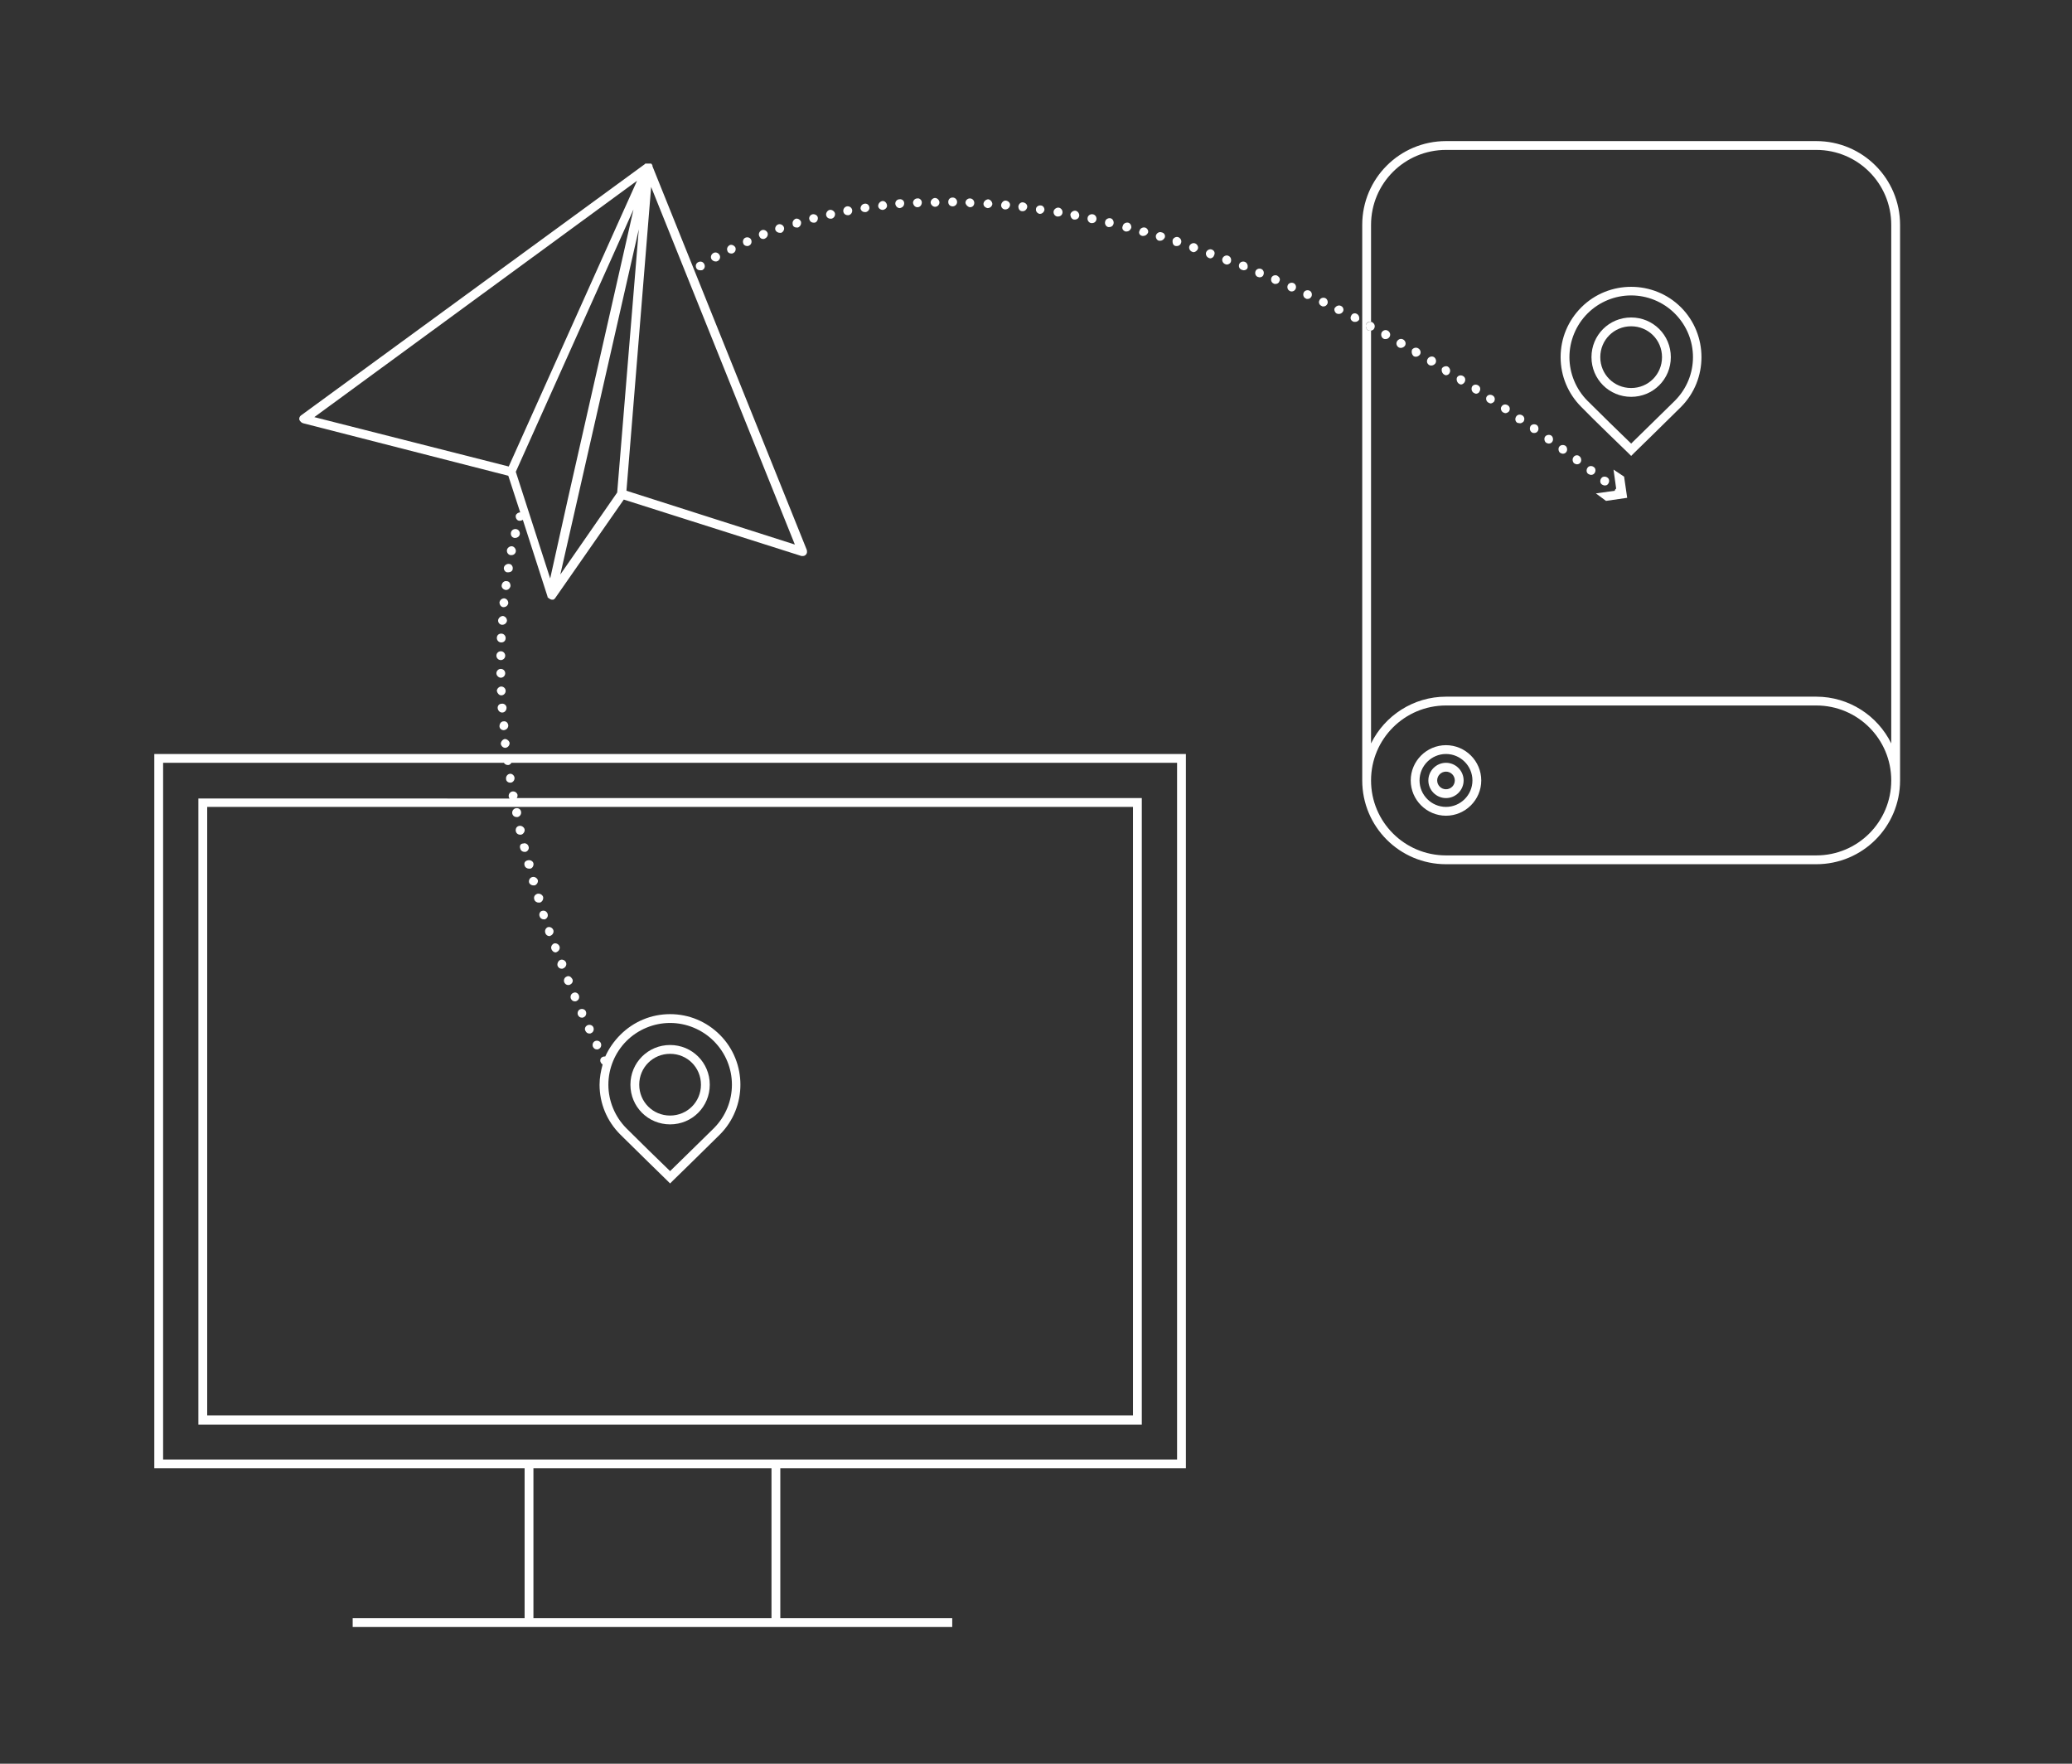 <?xml version="1.0" encoding="utf-8"?>
<!-- Generator: Adobe Illustrator 22.0.1, SVG Export Plug-In . SVG Version: 6.00 Build 0)  -->
<svg version="1.1" xmlns="http://www.w3.org/2000/svg" xmlns:xlink="http://www.w3.org/1999/xlink" x="0px" y="0px"
	 viewBox="0 0 470 400" style="enable-background:new 0 0 470 400;" xml:space="preserve">
<rect x="0" y="0" width="470" height="400" fill="#333333" stroke="none"/>
<style type="text/css">
	.st0{display:none;}
	.st1{display:inline;fill:#FFFFFF;stroke:#FF793C;stroke-width:2;stroke-miterlimit:10;}
	.st2{display:inline;fill:none;stroke:#FF793C;stroke-width:2;stroke-miterlimit:10;}
	
		.st3{display:inline;fill:#FFFFFF;stroke:#FF793C;stroke-width:2;stroke-linecap:round;stroke-linejoin:round;stroke-miterlimit:10;}
	.st4{display:inline;}
	.st5{fill:none;stroke:#FF793C;stroke-width:2;stroke-miterlimit:10;}
	.st6{fill:#FF793C;}
	.st7{display:inline;fill:#FFFFFF;stroke:#F67D3F;stroke-width:2;stroke-miterlimit:10;}
	.st8{fill-rule:evenodd;clip-rule:evenodd;fill:none;stroke:#F67D3F;stroke-width:2;stroke-miterlimit:10;}
	.st9{display:inline;fill:none;stroke:#F67D3F;stroke-width:2;stroke-miterlimit:10;}
	.st10{fill:none;stroke:#F67D3F;stroke-width:2;stroke-miterlimit:10;}
	.st11{fill:#F67D3F;}
	
		.st12{display:inline;fill:#FFFFFF;stroke:#F67D3F;stroke-width:2;stroke-linecap:round;stroke-linejoin:round;stroke-miterlimit:10;}
	.st13{fill:none;stroke:#FF793C;stroke-width:1.981;stroke-miterlimit:10;}
	.st14{display:inline;fill:none;stroke:#F67D3F;stroke-width:2;stroke-linecap:round;stroke-linejoin:round;stroke-miterlimit:10;}
	.st15{display:inline;fill:none;stroke:#FF793C;stroke-width:2;stroke-linecap:round;stroke-linejoin:round;stroke-miterlimit:10;}
	.st16{fill:none;stroke:#FF793C;stroke-width:2;stroke-linecap:round;stroke-linejoin:round;stroke-miterlimit:10;}
	.st17{fill:#F26E21;}
	.st18{fill:#FFFFFF;stroke:#FF793C;stroke-width:2;stroke-linecap:round;stroke-linejoin:round;stroke-miterlimit:10;}
	
		.st19{fill-rule:evenodd;clip-rule:evenodd;fill:#FFFFFF;stroke:#FF793C;stroke-width:2;stroke-linecap:round;stroke-linejoin:round;stroke-miterlimit:10;}
	.st20{display:inline;fill:#FFFFFF;}
	.st21{fill:#FFFFFF;}
	.st22{display:inline;fill:#F26E21;}
	.st23{fill:none;stroke:#FF793C;stroke-width:2;stroke-linecap:round;stroke-linejoin:round;}
	.st24{fill:none;stroke:#FF793C;stroke-width:2;stroke-linecap:round;stroke-linejoin:round;stroke-dasharray:0,3.991;}
</style>
<g id="Layer_5" class="st0">
	<path class="st1" d="M328,33c-9.9,0-18,8.1-18,18v126c0,9.9,8.1,18,18,18h84c9.9,0,18-8.1,18-18V51c0-9.9-8.1-18-18-18H328z"/>
	<path class="st1" d="M430,177c0,9.9-8.1,18-18,18h-84c-9.9,0-18-8.1-18-18s8.1-18,18-18h84C421.9,159,430,167.1,430,177z"/>
	<circle class="st1" cx="328" cy="177" r="7"/>
	<circle class="st1" cx="328" cy="177" r="3"/>
	<rect x="36" y="172" class="st1" width="232" height="160"/>
	<rect x="46" y="182" class="st1" width="212" height="140"/>
	<g class="st4">
		<line class="st5" x1="120" y1="332" x2="120" y2="368"/>
		<line class="st5" x1="176" y1="332" x2="176" y2="368"/>
	</g>
	<line class="st2" x1="80" y1="368" x2="216" y2="368"/>
	<path class="st2" d="M380.6,91.6C377.4,94.8,370,102,370,102s-7.9-7.7-10.6-10.4c-5.9-5.9-5.9-15.4,0-21.2c5.9-5.9,15.4-5.9,21.2,0
		C386.5,76.3,386.5,85.7,380.6,91.6z"/>
	<circle class="st2" cx="370" cy="81" r="8"/>
	<g class="st4">
		<g>
			<line class="st23" x1="367.2" y1="111.6" x2="367.2" y2="111.6"/>
			<path class="st24" d="M364.1,109.1C171.6-40.1,48.7,100.4,149.9,263.3"/>
			<line class="st23" x1="151" y1="265" x2="151" y2="265"/>
			<g>
				<polygon class="st6" points="366,106.5 366.7,111.3 362,111.9 364.3,113.7 369,113 368.3,108.3 				"/>
			</g>
		</g>
	</g>
	<path class="st1" d="M162.6,256.6C159.4,259.8,152,267,152,267s-7.9-7.7-10.6-10.4c-5.9-5.9-5.9-15.4,0-21.2s15.4-5.9,21.2,0
		S168.5,250.7,162.6,256.6z"/>
	<circle class="st2" cx="152" cy="246" r="8"/>
	<polygon class="st3" points="147,38 69,95 116,107 	"/>
	<polygon class="st3" points="147,38 182,125 141,112 	"/>
	<polygon class="st3" points="116,107 125,135 147,38 	"/>
	<polygon class="st3" points="125,135 141,112 147,38 	"/>
</g>
<g id="SVG">
	<g>
		<path class="st21" d="M412,32h-84c-10.5,0-19,8.5-19,19v126c0,10.5,8.5,19,19,19h84c10.5,0,19-8.5,19-19V51
			C431,40.5,422.5,32,412,32z M309.9,73.5c0.2-0.4,0.6-0.6,1.1-0.5V51c0-9.4,7.6-17,17-17h84c9.4,0,17,7.6,17,17v117.6
			c-3.1-6.3-9.6-10.6-17-10.6h-84c-7.4,0-13.9,4.3-17,10.6V75c-0.1,0-0.1,0-0.2,0c-0.2,0-0.3,0-0.5-0.1
			C309.9,74.6,309.7,74,309.9,73.5z M412,194h-84c-9.4,0-17-7.6-17-17s7.6-17,17-17h84c9.4,0,17,7.6,17,17S421.4,194,412,194z"/>
		<path class="st21" d="M328,169c-4.4,0-8,3.6-8,8s3.6,8,8,8s8-3.6,8-8S332.4,169,328,169z M328,183c-3.3,0-6-2.7-6-6s2.7-6,6-6
			s6,2.7,6,6S331.3,183,328,183z"/>
		<path class="st21" d="M328,173c-2.2,0-4,1.8-4,4s1.8,4,4,4s4-1.8,4-4S330.2,173,328,173z M328,179c-1.1,0-2-0.9-2-2s0.9-2,2-2
			s2,0.9,2,2S329.1,179,328,179z"/>
		<path class="st21" d="M35,333h84v34H80v2h136v-2h-39v-34h92V171H35V333z M37,173h77.3c0.2,0.3,0.5,0.5,0.9,0.5c0,0,0.1,0,0.1,0
			c0.3,0,0.6-0.3,0.7-0.5h151v158H37V173z M175,367h-54v-34h54V367z"/>
		<path class="st21" d="M369.3,102.7l0.7,0.7l0.7-0.7c0.1-0.1,7.5-7.3,10.6-10.4c6.2-6.2,6.2-16.4,0-22.6c-6.2-6.2-16.4-6.2-22.6,0
			c-3,3-4.7,7-4.7,11.3c0,4.3,1.7,8.3,4.7,11.3C361.3,95,369.2,102.6,369.3,102.7z M360.1,71.1c2.7-2.7,6.3-4.1,9.9-4.1
			c3.6,0,7.2,1.4,9.9,4.1c5.5,5.5,5.5,14.3,0,19.8c-2.6,2.6-8,7.8-9.9,9.7c-2-1.9-7.7-7.5-9.9-9.7c-2.6-2.6-4.1-6.2-4.1-9.9
			C356,77.3,357.5,73.7,360.1,71.1z"/>
		<path class="st21" d="M370,90c5,0,9-4,9-9s-4-9-9-9s-9,4-9,9S365,90,370,90z M370,74c3.9,0,7,3.1,7,7s-3.1,7-7,7s-7-3.1-7-7
			S366.1,74,370,74z"/>
		<path class="st21" d="M192.3,48.8c0.1,0,0.1,0,0.2,0c0.5-0.1,0.9-0.6,0.8-1.2c-0.1-0.5-0.6-0.9-1.2-0.8c-0.5,0.1-0.9,0.6-0.8,1.2
			C191.4,48.5,191.8,48.8,192.3,48.8z"/>
		<path class="st21" d="M113.9,161.6C114,161.6,114,161.6,113.9,161.6c0.6,0,1-0.5,1-1.1c0-0.5-0.5-1-1.1-0.9c-0.6,0-1,0.5-0.9,1.1
			C113,161.2,113.4,161.6,113.9,161.6z"/>
		<path class="st21" d="M112.6,148.7c0,0.5,0.4,1,1,1h0c0.5,0,1-0.4,1-1c0-0.5-0.4-1-1-1C113.1,147.7,112.6,148.1,112.6,148.7
			L112.6,148.7z"/>
		<path class="st21" d="M113.6,153.7C113.6,153.7,113.6,153.7,113.6,153.7c0.6,0,1-0.5,1-1c0-0.6-0.5-1-1-1c-0.6,0-1,0.5-1,1
			S113.1,153.7,113.6,153.7z"/>
		<path class="st21" d="M113.7,157.7C113.8,157.7,113.8,157.7,113.7,157.7c0.6,0,1-0.5,1-1c0-0.6-0.5-1-1-1c-0.5,0-1,0.5-1,1
			C112.8,157.2,113.2,157.7,113.7,157.7z"/>
		<path class="st21" d="M114.6,169.6c0,0,0.1,0,0.1,0c0.5-0.1,0.9-0.5,0.9-1.1c-0.1-0.5-0.6-0.9-1.1-0.9c-0.5,0.1-0.9,0.6-0.9,1.1
			C113.7,169.2,114.1,169.6,114.6,169.6z"/>
		<path class="st21" d="M114.9,131.8c-0.5-0.1-1,0.3-1.1,0.9c-0.1,0.5,0.3,1,0.9,1.1c0,0,0.1,0,0.1,0c0.5,0,0.9-0.4,1-0.9
			C115.8,132.3,115.5,131.8,114.9,131.8z"/>
		<path class="st21" d="M165.9,57.5c0.1,0,0.3,0,0.4-0.1c0.5-0.2,0.7-0.8,0.5-1.3c-0.3-0.5-0.9-0.7-1.3-0.5
			c-0.5,0.3-0.7,0.8-0.5,1.3C165.1,57.3,165.5,57.5,165.9,57.5z"/>
		<path class="st21" d="M114.3,165.6C114.3,165.6,114.3,165.6,114.3,165.6c0.6-0.1,1-0.5,1-1.1c-0.1-0.6-0.5-1-1.1-0.9
			c-0.5,0-0.9,0.5-0.9,1.1C113.3,165.2,113.7,165.6,114.3,165.6z"/>
		<path class="st21" d="M113.9,141.7C113.9,141.7,114,141.7,113.9,141.7c0.6,0,1-0.4,1.1-0.9c0-0.6-0.4-1-0.9-1.1
			c-0.5,0-1,0.4-1.1,0.9C112.9,141.2,113.4,141.7,113.9,141.7z"/>
		<path class="st21" d="M158.9,61.3c0.2,0,0.4,0,0.5-0.1c0.5-0.3,0.6-0.9,0.3-1.4c-0.3-0.5-0.9-0.6-1.4-0.3
			c-0.5,0.3-0.6,0.9-0.3,1.4C158.2,61.2,158.5,61.3,158.9,61.3z"/>
		<path class="st21" d="M162.3,59.3c0.2,0,0.3,0,0.5-0.1c0.5-0.3,0.7-0.9,0.4-1.4c-0.3-0.5-0.9-0.7-1.4-0.4
			c-0.5,0.3-0.7,0.9-0.4,1.4C161.6,59.1,162,59.3,162.3,59.3z"/>
		<polygon class="st21" points="113,140.6 113,140.6 113,140.6 		"/>
		<path class="st21" d="M114.2,137.7C114.2,137.7,114.3,137.7,114.2,137.7c0.6,0,1-0.4,1.1-0.9c0-0.5-0.3-1-0.9-1.1
			c-0.6,0-1,0.4-1.1,0.9C113.3,137.2,113.7,137.7,114.2,137.7z"/>
		<path class="st21" d="M113.7,145.7C113.7,145.7,113.7,145.7,113.7,145.7c0.6,0,1-0.4,1-1c0-0.5-0.4-1-1-1c-0.6,0-1,0.4-1,1
			C112.7,145.2,113.1,145.7,113.7,145.7z"/>
		<polygon class="st21" points="113.6,168.7 113.6,168.7 113.7,168.7 		"/>
		<path class="st21" d="M293.4,64.2c-0.5-0.2-1.1,0-1.3,0.5c-0.2,0.5,0,1.1,0.5,1.3c0.1,0.1,0.3,0.1,0.4,0.1c0.4,0,0.7-0.2,0.9-0.6
			C294.1,65,293.9,64.4,293.4,64.2z"/>
		<path class="st21" d="M289.7,62.5c-0.5-0.2-1.1,0-1.3,0.5c-0.2,0.5,0,1.1,0.5,1.3c0.1,0.1,0.3,0.1,0.4,0.1c0.4,0,0.8-0.2,0.9-0.6
			C290.5,63.3,290.2,62.8,289.7,62.5z"/>
		<path class="st21" d="M297,65.9c-0.5-0.2-1.1,0-1.3,0.5c-0.2,0.5,0,1.1,0.5,1.3c0.1,0.1,0.3,0.1,0.4,0.1c0.4,0,0.7-0.2,0.9-0.6
			C297.7,66.7,297.5,66.1,297,65.9z"/>
		<path class="st21" d="M307.8,71.2c-0.5-0.3-1.1-0.1-1.3,0.4c-0.3,0.5-0.1,1.1,0.4,1.3c0.1,0.1,0.3,0.1,0.5,0.1
			c0.4,0,0.7-0.2,0.9-0.5C308.4,72.1,308.3,71.5,307.8,71.2z"/>
		<path class="st21" d="M286.1,61c-0.5-0.2-1.1,0-1.3,0.5c-0.2,0.5,0,1.1,0.5,1.3c0.1,0,0.3,0.1,0.4,0.1c0.4,0,0.8-0.2,0.9-0.6
			C286.8,61.8,286.6,61.2,286.1,61z"/>
		<path class="st21" d="M304.2,69.4c-0.5-0.3-1.1,0-1.4,0.4s0,1.1,0.4,1.3c0.2,0.1,0.3,0.1,0.5,0.1c0.4,0,0.7-0.2,0.9-0.5
			C304.9,70.3,304.7,69.6,304.2,69.4z"/>
		<path class="st21" d="M116.3,129c0.1-0.5-0.3-1.1-0.8-1.1c-0.5-0.1-1.1,0.3-1.2,0.8c-0.1,0.5,0.3,1.1,0.8,1.1c0.1,0,0.1,0,0.2,0
			C115.8,129.8,116.3,129.5,116.3,129z"/>
		<path class="st21" d="M300.6,67.6c-0.5-0.2-1.1,0-1.3,0.5c-0.3,0.5,0,1.1,0.5,1.3c0.1,0.1,0.3,0.1,0.4,0.1c0.4,0,0.7-0.2,0.9-0.6
			C301.3,68.5,301.1,67.8,300.6,67.6z"/>
		<path class="st21" d="M271.1,55.2c-0.5-0.2-1.1,0.1-1.3,0.6c-0.2,0.5,0.1,1.1,0.6,1.3c0.1,0,0.2,0.1,0.3,0.1c0.4,0,0.8-0.3,1-0.7
			C271.9,56,271.6,55.4,271.1,55.2z"/>
		<path class="st21" d="M117.9,121.2c0.1-0.5-0.2-1.1-0.8-1.2c-0.5-0.1-1.1,0.2-1.2,0.8s0.2,1.1,0.8,1.2c0.1,0,0.1,0,0.2,0
			C117.3,122,117.8,121.7,117.9,121.2z"/>
		<path class="st21" d="M282.4,59.4L282.4,59.4c-0.5-0.2-1.1,0-1.3,0.5c-0.2,0.5,0,1.1,0.6,1.3c0.1,0,0.3,0.1,0.4,0.1
			c0.4,0,0.8-0.2,0.9-0.6C283.1,60.2,282.9,59.6,282.4,59.4z"/>
		<path class="st21" d="M117,125.1c0.1-0.5-0.3-1.1-0.8-1.2c-0.5-0.1-1.1,0.3-1.2,0.8c-0.1,0.5,0.2,1.1,0.8,1.2c0.1,0,0.1,0,0.2,0
			C116.5,125.9,116.9,125.6,117,125.1z"/>
		<path class="st21" d="M278.6,58L278.6,58c-0.5-0.2-1.1,0.1-1.3,0.6c-0.2,0.5,0.1,1.1,0.6,1.3c0.1,0,0.2,0.1,0.4,0.1
			c0.4,0,0.8-0.3,0.9-0.6C279.4,58.7,279.1,58.2,278.6,58z"/>
		<path class="st21" d="M274.9,56.6c-0.5-0.2-1.1,0.1-1.3,0.6c-0.2,0.5,0.1,1.1,0.6,1.3c0.1,0,0.2,0.1,0.3,0.1
			c0.4,0,0.8-0.3,0.9-0.7C275.7,57.3,275.4,56.8,274.9,56.6z"/>
		<path class="st21" d="M176.9,52.8c0.1,0,0.2,0,0.3,0c0.5-0.2,0.8-0.8,0.6-1.3c-0.2-0.5-0.8-0.8-1.3-0.6c-0.5,0.2-0.8,0.8-0.6,1.3
			C176.1,52.6,176.5,52.8,176.9,52.8z"/>
		<path class="st21" d="M196.2,48.1c0,0,0.1,0,0.2,0c0.5-0.1,0.9-0.6,0.8-1.1c-0.1-0.6-0.6-0.9-1.1-0.8c-0.6,0.1-0.9,0.6-0.9,1.1
			C195.3,47.8,195.7,48.1,196.2,48.1z"/>
		<path class="st21" d="M216.1,46.8c0.5,0,1-0.4,1-1c0-0.5-0.4-1-1-1c-0.6,0-1,0.4-1,1C215.1,46.4,215.5,46.8,216.1,46.8z"/>
		<path class="st21" d="M243.6,49.8c0.1,0,0.1,0,0.2,0c0.5,0,0.9-0.3,1-0.8c0.1-0.5-0.3-1.1-0.8-1.2c-0.5-0.1-1.1,0.3-1.2,0.8
			C242.8,49.2,243.1,49.7,243.6,49.8z"/>
		<path class="st21" d="M228,47.5C228,47.5,228,47.5,228,47.5c0.6,0,1-0.4,1.1-0.9c0.1-0.5-0.3-1-0.9-1.1c-0.5-0.1-1,0.4-1.1,0.9
			S227.4,47.5,228,47.5z"/>
		<path class="st21" d="M212.1,46.9C212.1,46.9,212.1,46.9,212.1,46.9c0.6,0,1-0.5,1-1c0-0.5-0.5-1-1-1c-0.5,0-1,0.5-1,1
			C211.1,46.4,211.6,46.9,212.1,46.9z"/>
		<path class="st21" d="M231.9,47.9c0,0,0.1,0,0.1,0c0.5,0,0.9-0.4,1-0.9c0.1-0.5-0.3-1-0.9-1.1c-0.5-0.1-1,0.3-1.1,0.9
			C231,47.4,231.3,47.9,231.9,47.9z"/>
		<path class="st21" d="M204.1,47.2C204.2,47.2,204.2,47.2,204.1,47.2c0.6-0.1,1-0.5,1-1.1c0-0.6-0.5-1-1.1-0.9
			c-0.5,0-1,0.5-0.9,1.1C203.2,46.8,203.6,47.2,204.1,47.2z"/>
		<path class="st21" d="M200.2,47.6c0,0,0.1,0,0.1,0c0.5-0.1,1-0.5,0.9-1.1c-0.1-0.5-0.5-1-1.1-0.9c-0.5,0.1-0.9,0.6-0.9,1.1
			C199.2,47.2,199.7,47.6,200.2,47.6z"/>
		<path class="st21" d="M208.1,47C208.1,47,208.2,47,208.1,47c0.6,0,1-0.5,1-1.1c0-0.5-0.5-1-1-0.9c-0.6,0-1,0.5-1,1
			C207.2,46.6,207.6,47,208.1,47z"/>
		<path class="st21" d="M220,47C220.1,47,220.1,47,220,47c0.6,0,1-0.4,1-1c0-0.5-0.4-1-1-1c-0.5,0-1,0.4-1,1
			C219.1,46.5,219.5,46.9,220,47z"/>
		<path class="st21" d="M235.8,48.5c0,0,0.1,0,0.1,0c0.5,0,0.9-0.4,1-0.8c0.1-0.5-0.3-1.1-0.8-1.1c-0.5-0.1-1.1,0.3-1.1,0.8
			C234.9,47.9,235.3,48.4,235.8,48.5z"/>
		<path class="st21" d="M247.5,50.6C247.5,50.6,247.5,50.6,247.5,50.6c0.1,0,0.1,0,0.2,0c0.5,0,0.9-0.3,1-0.8
			c0.1-0.5-0.2-1.1-0.8-1.2c-0.5-0.1-1.1,0.2-1.2,0.8S247,50.5,247.5,50.6z"/>
		<path class="st21" d="M239.8,49.1c0.1,0,0.1,0,0.2,0c0.5,0,0.9-0.3,1-0.8c0.1-0.6-0.3-1.1-0.8-1.2c-0.5-0.1-1.1,0.3-1.2,0.8
			S239.2,49,239.8,49.1z"/>
		<path class="st21" d="M169.5,55.8c0.1,0,0.3,0,0.4-0.1c0.5-0.2,0.7-0.8,0.5-1.3c-0.2-0.5-0.8-0.7-1.3-0.5
			c-0.5,0.2-0.7,0.8-0.5,1.3C168.7,55.6,169.1,55.8,169.5,55.8z"/>
		<path class="st21" d="M251.4,51.5c0.1,0,0.2,0,0.2,0c0.5,0,0.9-0.3,1-0.8c0.1-0.5-0.2-1.1-0.7-1.2s-1.1,0.2-1.2,0.7
			C250.5,50.8,250.9,51.4,251.4,51.5z"/>
		<path class="st21" d="M266.7,55.8c0.1,0,0.2,0,0.3,0c0.4,0,0.8-0.3,0.9-0.7c0.2-0.5-0.1-1.1-0.6-1.3c-0.5-0.2-1.1,0.1-1.3,0.6
			C265.9,55.1,266.1,55.7,266.7,55.8z"/>
		<path class="st21" d="M255.3,52.5c0.1,0,0.2,0,0.3,0c0.4,0,0.8-0.3,1-0.8c0.1-0.5-0.2-1.1-0.7-1.2c-0.5-0.1-1.1,0.2-1.2,0.7
			C254.4,51.8,254.7,52.3,255.3,52.5z"/>
		<path class="st21" d="M262.9,54.6c0.1,0,0.2,0,0.3,0c0.4,0,0.8-0.3,1-0.7c0.2-0.5-0.1-1.1-0.7-1.2c-0.5-0.2-1.1,0.1-1.3,0.7
			C262.1,53.9,262.4,54.5,262.9,54.6z"/>
		<path class="st21" d="M259.1,53.5c0.1,0,0.2,0,0.3,0c0.4,0,0.8-0.3,1-0.7c0.2-0.5-0.2-1.1-0.7-1.2c-0.5-0.1-1.1,0.2-1.2,0.7
			C258.2,52.8,258.5,53.4,259.1,53.5z"/>
		<path class="st21" d="M224,47.2C224,47.2,224.1,47.2,224,47.2c0.6,0,1-0.4,1.1-0.9c0-0.5-0.4-1-0.9-1.1c-0.5,0-1,0.4-1.1,0.9
			C223,46.7,223.5,47.1,224,47.2z"/>
		<path class="st21" d="M184.5,50.5c0.1,0,0.2,0,0.3,0c0.5-0.1,0.8-0.7,0.7-1.2c-0.1-0.5-0.7-0.8-1.2-0.7c-0.5,0.1-0.9,0.7-0.7,1.2
			C183.7,50.2,184.1,50.5,184.5,50.5z"/>
		<path class="st21" d="M180.7,51.6c0.1,0,0.2,0,0.3,0c0.5-0.2,0.8-0.7,0.7-1.3c-0.2-0.5-0.7-0.8-1.2-0.7c-0.5,0.2-0.8,0.7-0.7,1.2
			C179.8,51.3,180.2,51.6,180.7,51.6z"/>
		<path class="st21" d="M188.4,49.6c0.1,0,0.1,0,0.2,0c0.5-0.1,0.9-0.6,0.8-1.2c-0.1-0.5-0.7-0.9-1.2-0.8h0
			c-0.5,0.1-0.9,0.7-0.8,1.2C187.5,49.3,187.9,49.6,188.4,49.6z"/>
		<path class="st21" d="M173.1,54.2c0.1,0,0.3,0,0.4-0.1c0.5-0.2,0.8-0.8,0.6-1.3c-0.2-0.5-0.8-0.8-1.3-0.6
			c-0.5,0.2-0.8,0.8-0.6,1.3C172.4,54,172.7,54.2,173.1,54.2z"/>
		<path class="st21" d="M324.2,82.8c0.2,0.1,0.3,0.1,0.5,0.1c0.3,0,0.7-0.2,0.9-0.5c0.3-0.5,0.1-1.1-0.3-1.4
			c-0.5-0.3-1.1-0.1-1.4,0.3C323.5,81.9,323.7,82.5,324.2,82.8z"/>
		<path class="st21" d="M327.5,84.9c0.2,0.1,0.3,0.2,0.5,0.2c0.3,0,0.7-0.2,0.8-0.5c0.3-0.5,0.1-1.1-0.3-1.4s-1.1-0.1-1.4,0.3
			C326.9,84,327.1,84.6,327.5,84.9z"/>
		<path class="st21" d="M351.3,100.6c0.3,0,0.6-0.1,0.8-0.4c0.3-0.4,0.2-1.1-0.2-1.4c-0.4-0.3-1.1-0.2-1.4,0.2
			c-0.3,0.4-0.2,1.1,0.2,1.4C350.9,100.5,351.1,100.6,351.3,100.6z"/>
		<path class="st21" d="M320.7,80.8c0.2,0.1,0.3,0.1,0.5,0.1c0.3,0,0.7-0.2,0.9-0.5c0.3-0.5,0.1-1.1-0.4-1.4
			c-0.5-0.3-1.1-0.1-1.4,0.3C320.1,79.9,320.3,80.5,320.7,80.8z"/>
		<path class="st21" d="M364.8,109.7c0.3-0.4,0.3-1.1-0.2-1.4c-0.4-0.3-1.1-0.3-1.4,0.2c-0.3,0.4-0.3,1.1,0.2,1.4
			c0.2,0.1,0.4,0.2,0.6,0.2C364.4,110.1,364.6,110,364.8,109.7z"/>
		<path class="st21" d="M317.3,78.8c0.2,0.1,0.3,0.1,0.5,0.1c0.3,0,0.7-0.2,0.9-0.5c0.3-0.5,0.1-1.1-0.4-1.4
			c-0.5-0.3-1.1-0.1-1.4,0.4C316.6,77.9,316.8,78.5,317.3,78.8z"/>
		<path class="st21" d="M348,98.2c0.3,0,0.6-0.1,0.8-0.4c0.3-0.4,0.2-1.1-0.2-1.4c-0.5-0.3-1.1-0.2-1.4,0.2
			c-0.3,0.5-0.2,1.1,0.2,1.4C347.6,98.2,347.8,98.2,348,98.2z"/>
		<path class="st21" d="M356.9,103.7c-0.3,0.4-0.2,1.1,0.2,1.4c0.2,0.1,0.4,0.2,0.6,0.2c0.3,0,0.6-0.1,0.8-0.4
			c0.3-0.4,0.2-1.1-0.2-1.4C357.9,103.1,357.2,103.2,356.9,103.7z"/>
		<path class="st21" d="M360.1,106.1c-0.3,0.4-0.3,1.1,0.2,1.4c0.2,0.1,0.4,0.2,0.6,0.2c0.3,0,0.6-0.1,0.8-0.4
			c0.3-0.4,0.3-1.1-0.2-1.4C361.1,105.6,360.4,105.6,360.1,106.1z"/>
		<path class="st21" d="M313.8,76.8C313.8,76.8,313.8,76.8,313.8,76.8c0.2,0.1,0.3,0.1,0.5,0.1c0.4,0,0.7-0.2,0.9-0.5
			c0.3-0.5,0.1-1.1-0.4-1.4c-0.5-0.3-1.1-0.1-1.4,0.4C313.2,75.9,313.3,76.5,313.8,76.8z"/>
		<path class="st21" d="M354.5,102.9c0.3,0,0.6-0.1,0.8-0.4c0.3-0.4,0.2-1.1-0.2-1.4c-0.5-0.3-1.1-0.2-1.4,0.2
			c-0.3,0.4-0.2,1.1,0.2,1.4C354.1,102.8,354.3,102.9,354.5,102.9z"/>
		<path class="st21" d="M337.6,91.3c0.2,0.1,0.4,0.2,0.5,0.2c0.3,0,0.6-0.2,0.8-0.4c0.3-0.5,0.2-1.1-0.3-1.4
			c-0.5-0.3-1.1-0.2-1.4,0.3C337,90.4,337.1,91,337.6,91.3z"/>
		<path class="st21" d="M340.9,93.5c0.2,0.1,0.4,0.2,0.6,0.2c0.3,0,0.6-0.2,0.8-0.4c0.3-0.5,0.2-1.1-0.3-1.4
			c-0.5-0.3-1.1-0.2-1.4,0.3C340.3,92.6,340.5,93.2,340.9,93.5C340.9,93.5,340.9,93.5,340.9,93.5z"/>
		<path class="st21" d="M330.9,87c0.2,0.1,0.3,0.2,0.5,0.2c0.3,0,0.6-0.2,0.8-0.5c0.3-0.5,0.2-1.1-0.3-1.4h0
			c-0.5-0.3-1.1-0.2-1.4,0.3C330.3,86.1,330.5,86.7,330.9,87z"/>
		<path class="st21" d="M344.8,96c0.3,0,0.6-0.2,0.8-0.4c0.3-0.5,0.2-1.1-0.3-1.4c-0.5-0.3-1.1-0.2-1.4,0.3
			c-0.3,0.5-0.2,1.1,0.3,1.4C344.4,95.9,344.6,96,344.8,96z"/>
		<path class="st21" d="M334.3,89.1c0.2,0.1,0.4,0.2,0.5,0.2c0.3,0,0.7-0.2,0.8-0.5c0.3-0.5,0.2-1.1-0.3-1.4
			c-0.5-0.3-1.1-0.2-1.4,0.3C333.7,88.2,333.8,88.8,334.3,89.1z"/>
		<path class="st21" d="M310.3,74.9c0.2,0.1,0.3,0.1,0.5,0.1c0.1,0,0.1,0,0.2,0c0.3-0.1,0.6-0.2,0.7-0.5c0.3-0.5,0.1-1.1-0.4-1.4
			c-0.1-0.1-0.2-0.1-0.3-0.1c-0.4-0.1-0.8,0.1-1.1,0.5C309.7,74,309.9,74.6,310.3,74.9z"/>
		<path class="st21" d="M117.4,180.3C117.4,180.3,117.4,180.3,117.4,180.3c-0.1-0.5-0.6-0.9-1.2-0.8c-0.5,0.1-0.9,0.6-0.8,1.2h0
			c0,0.1,0.1,0.3,0.2,0.4H45v142h214V181H117.2C117.4,180.8,117.4,180.5,117.4,180.3z M257,321H47V183h210V321z"/>
		<path class="st21" d="M115.7,177.5c0,0,0.1,0,0.2,0c0.5-0.1,0.9-0.6,0.8-1.2c-0.1-0.5-0.6-0.9-1.1-0.8c-0.5,0.1-0.9,0.6-0.8,1.2
			C114.8,177.1,115.2,177.5,115.7,177.5z"/>
		<path class="st21" d="M126.5,219.1c0.2,0.4,0.5,0.6,0.9,0.6c0.1,0,0.3,0,0.4-0.1c0.5-0.2,0.8-0.8,0.6-1.3
			c-0.2-0.5-0.8-0.8-1.3-0.6S126.3,218.6,126.5,219.1z"/>
		<path class="st21" d="M122.4,207.8c0.1,0.4,0.5,0.7,0.9,0.7c0.1,0,0.2,0,0.3,0c0.5-0.2,0.8-0.7,0.6-1.3c-0.2-0.5-0.7-0.8-1.3-0.6
			C122.5,206.7,122.2,207.3,122.4,207.8z"/>
		<path class="st21" d="M118,192.4c0.1,0.5,0.5,0.8,1,0.8c0.1,0,0.2,0,0.2,0c0.5-0.1,0.9-0.7,0.7-1.2c-0.1-0.5-0.7-0.9-1.2-0.7
			C118.1,191.3,117.8,191.8,118,192.4z"/>
		<path class="st21" d="M134.5,237.4c0.2,0.4,0.5,0.6,0.9,0.6c0.2,0,0.3,0,0.4-0.1c0.5-0.2,0.7-0.8,0.5-1.3c0,0,0,0,0,0
			c-0.2-0.5-0.8-0.7-1.3-0.5C134.5,236.3,134.3,236.9,134.5,237.4z"/>
		<path class="st21" d="M119,196.3c0.1,0.4,0.5,0.7,1,0.7c0.1,0,0.2,0,0.3,0c0.5-0.1,0.8-0.7,0.7-1.2c-0.1-0.5-0.7-0.8-1.2-0.7
			C119.1,195.2,118.8,195.7,119,196.3z"/>
		<path class="st21" d="M121.2,204c0.1,0.4,0.5,0.7,1,0.7c0.1,0,0.2,0,0.3,0c0.5-0.2,0.8-0.7,0.7-1.3c-0.2-0.5-0.7-0.8-1.3-0.7
			C121.3,202.9,121,203.4,121.2,204z"/>
		<path class="st21" d="M129.5,226.5c0.2,0.4,0.5,0.6,0.9,0.6c0.1,0,0.3,0,0.4-0.1c0.5-0.2,0.7-0.8,0.5-1.3
			c-0.2-0.5-0.8-0.8-1.3-0.5C129.5,225.4,129.3,226,129.5,226.5z"/>
		<path class="st21" d="M128,222.8c0.2,0.4,0.5,0.6,0.9,0.6c0.1,0,0.3,0,0.4-0.1c0.5-0.2,0.8-0.8,0.5-1.3s-0.8-0.8-1.3-0.5
			C128,221.7,127.8,222.3,128,222.8z"/>
		<path class="st21" d="M125.1,215.3c0.2,0.4,0.5,0.7,0.9,0.7c0.1,0,0.2,0,0.3-0.1c0.5-0.2,0.8-0.8,0.6-1.3
			c-0.2-0.5-0.8-0.8-1.3-0.6C125.1,214.3,124.9,214.8,125.1,215.3z"/>
		<path class="st21" d="M131.1,230.2c0.2,0.4,0.5,0.6,0.9,0.6c0.1,0,0.3,0,0.4-0.1c0.5-0.2,0.7-0.8,0.5-1.3
			c-0.2-0.5-0.8-0.7-1.3-0.5C131.1,229.1,130.9,229.7,131.1,230.2z"/>
		<path class="st21" d="M132.8,233.8c0.2,0.4,0.5,0.6,0.9,0.6c0.1,0,0.3,0,0.4-0.1c0.5-0.2,0.7-0.8,0.5-1.3c0,0,0,0,0,0
			c-0.2-0.5-0.8-0.7-1.3-0.5C132.8,232.7,132.5,233.3,132.8,233.8z"/>
		<path class="st21" d="M123.7,211.6c0.1,0.4,0.5,0.7,0.9,0.7c0.1,0,0.2,0,0.3-0.1c0.5-0.2,0.8-0.8,0.6-1.3
			c-0.2-0.5-0.8-0.8-1.3-0.6C123.8,210.5,123.5,211,123.7,211.6z"/>
		<path class="st21" d="M120,200.1L120,200.1c0.1,0.4,0.5,0.7,1,0.7c0.1,0,0.2,0,0.3,0c0.5-0.2,0.8-0.7,0.7-1.2
			c-0.2-0.5-0.7-0.8-1.2-0.7C120.2,199,119.9,199.6,120,200.1z"/>
		<path class="st21" d="M117.2,185.3c0.1,0,0.1,0,0.2,0c0.5-0.1,0.9-0.6,0.8-1.2s-0.6-0.9-1.2-0.8c-0.5,0.1-0.9,0.6-0.8,1.2
			C116.3,185,116.7,185.3,117.2,185.3z"/>
		<path class="st21" d="M117,188.5c0.1,0.5,0.5,0.8,1,0.8c0.1,0,0.1,0,0.2,0c0.5-0.1,0.9-0.7,0.8-1.2c0,0,0,0,0,0
			c-0.1-0.5-0.7-0.9-1.2-0.8C117.2,187.4,116.9,187.9,117,188.5z"/>
		<path class="st21" d="M136.3,241c0.1,0.2,0.2,0.3,0.4,0.4c-0.4,1.5-0.7,3-0.7,4.6c0,4.3,1.7,8.3,4.7,11.3
			c2.6,2.6,10.5,10.3,10.6,10.4l0.7,0.7l0.7-0.7c0.1-0.1,7.5-7.3,10.6-10.4c6.2-6.2,6.2-16.4,0-22.6c-3-3-7-4.7-11.3-4.7
			s-8.3,1.7-11.3,4.7c-1.4,1.4-2.6,3.1-3.4,4.9c-0.2,0-0.4,0-0.6,0.1C136.2,239.9,136,240.5,136.3,241z M152,232
			c3.7,0,7.3,1.5,9.9,4.1c5.5,5.5,5.5,14.3,0,19.8c-2.6,2.6-8,7.8-9.9,9.7c-2-1.9-7.7-7.5-9.9-9.7c-2.6-2.6-4.1-6.2-4.1-9.9
			s1.5-7.3,4.1-9.9S148.3,232,152,232z"/>
		<path class="st21" d="M366,106.5l0.6,4.3c0,0-0.1,0.1-0.1,0.1c-0.1,0.1-0.2,0.2-0.2,0.3c0,0,0,0.1,0,0.1l-4.3,0.6l2.3,1.7l4.8-0.7
			l-0.7-4.8L366,106.5z"/>
		<path class="st21" d="M152,255c5,0,9-4,9-9s-4-9-9-9s-9,4-9,9S147,255,152,255z M152,239c3.9,0,7,3.1,7,7s-3.1,7-7,7s-7-3.1-7-7
			S148.1,239,152,239z"/>
		<path class="st21" d="M68.8,96l46.5,11.9l2.7,8.3c-0.4,0-0.9,0.3-1,0.7v0c-0.1,0.5,0.2,1.1,0.7,1.2c0.1,0,0.2,0,0.3,0
			c0.2,0,0.4-0.1,0.6-0.2l5.6,17.4c0,0,0,0,0,0.1c0,0,0,0.1,0.1,0.1c0,0.1,0.1,0.1,0.1,0.1c0,0,0.1,0.1,0.1,0.1
			c0.1,0,0.1,0.1,0.2,0.1c0,0,0,0,0.1,0.1c0,0,0,0,0,0c0.1,0,0.2,0.1,0.4,0.1c0,0,0,0,0,0c0,0,0,0,0,0c0.1,0,0.2,0,0.2,0
			c0,0,0.1,0,0.1,0c0.1,0,0.1-0.1,0.2-0.1c0,0,0,0,0,0c0.1-0.1,0.1-0.1,0.2-0.2l15.6-22.4l40.3,12.8c0.1,0,0.2,0,0.3,0
			c0.3,0,0.5-0.1,0.7-0.3c0.3-0.3,0.3-0.7,0.2-1.1l-35-87c0,0,0,0,0-0.1c0,0,0-0.1,0-0.1c0,0,0,0-0.1-0.1c0,0,0,0,0-0.1
			c0,0,0,0-0.1-0.1c0,0,0,0-0.1-0.1c0,0,0,0,0,0c0,0,0,0-0.1,0c0,0,0,0-0.1,0c0,0-0.1,0-0.1,0c0,0-0.1,0-0.1,0c0,0,0,0,0,0
			c0,0,0,0-0.1,0c0,0-0.1,0-0.1,0c0,0,0,0,0,0c0,0,0,0-0.1,0c0,0-0.1,0-0.1,0c0,0,0,0-0.1,0c0,0,0,0-0.1,0c0,0,0,0,0,0
			c0,0,0,0-0.1,0c0,0-0.1,0-0.1,0c0,0-0.1,0-0.1,0c0,0-0.1,0-0.1,0.1c0,0,0,0,0,0c0,0,0,0,0,0l-78,57c-0.3,0.2-0.5,0.6-0.4,1
			C68.1,95.6,68.4,95.9,68.8,96z M140,111.7l-12.9,18.6l17.8-78.3L140,111.7z M124.8,131.2l-7.8-24.2l26.7-59.5l-14.9,65.7
			L124.8,131.2z M142.1,111.3l1.4-17.2l4.2-51.7l32.6,81.1L142.1,111.3z M144.5,41l-4.5,10l-24.6,54.8L71.3,94.6L144.5,41z"/>
	</g>
</g>
</svg>
